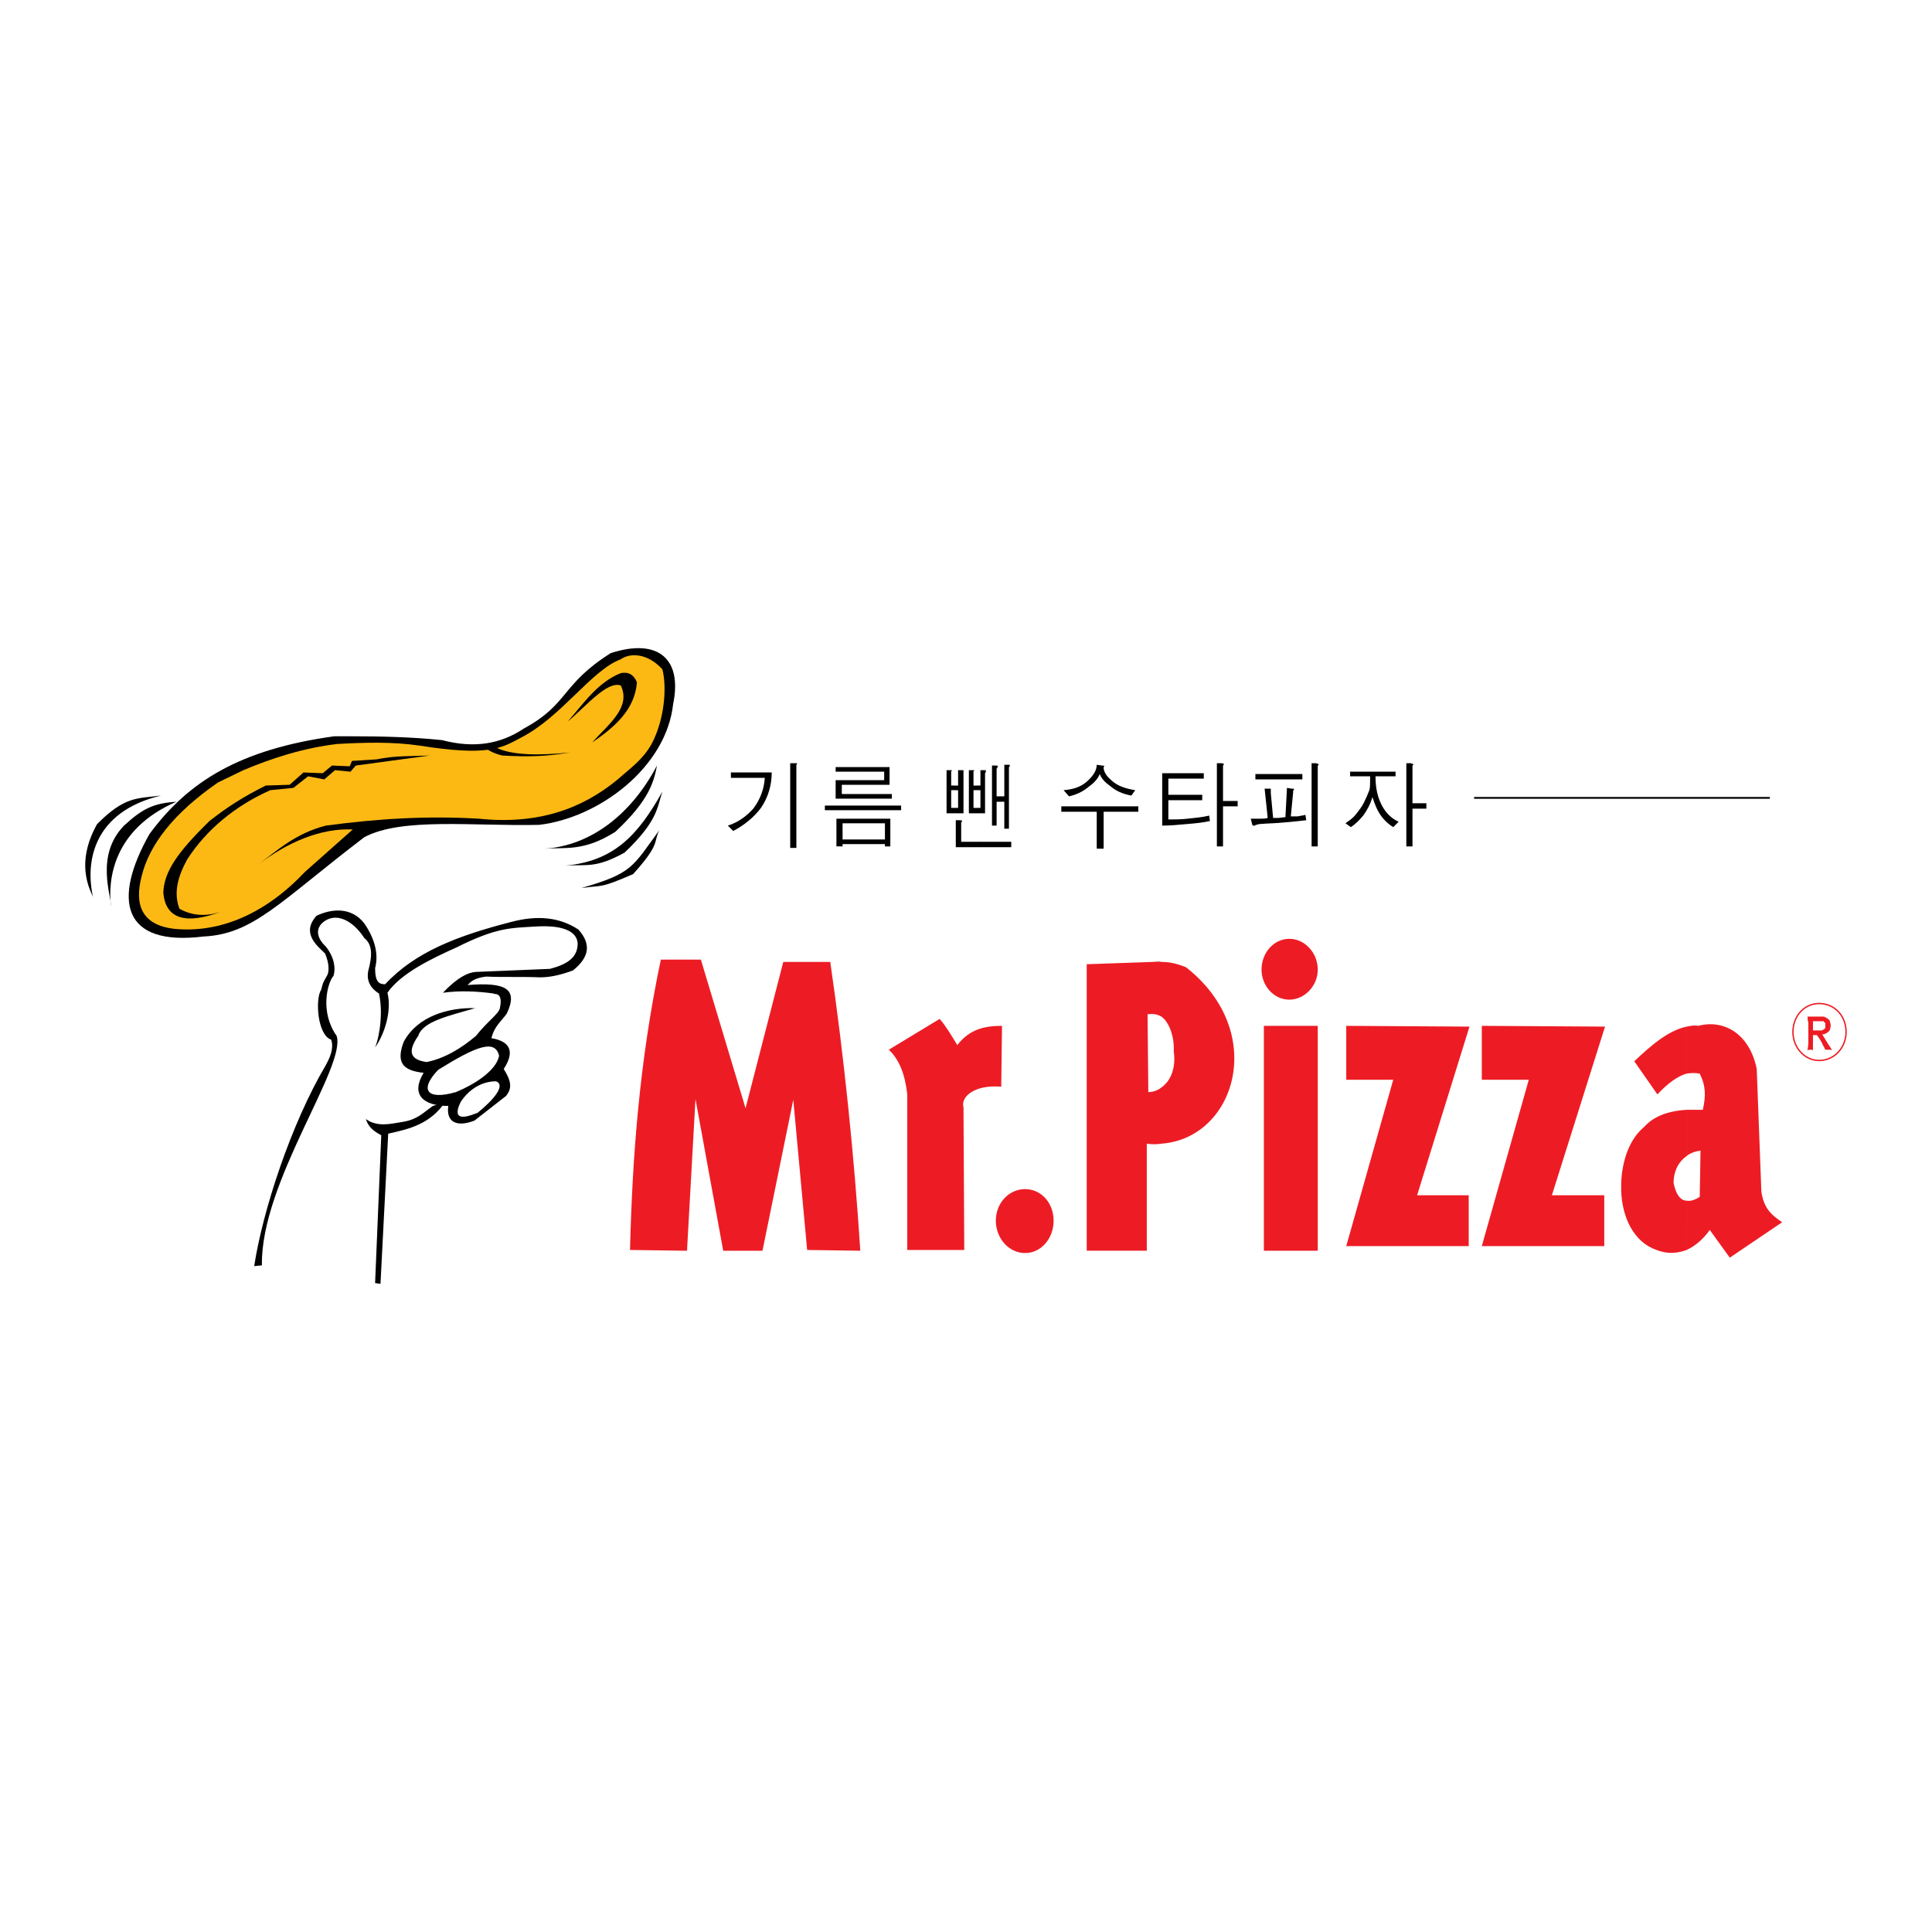 <?xml version="1.0" encoding="utf-8"?>
<!-- Generator: Adobe Illustrator 13.0.0, SVG Export Plug-In . SVG Version: 6.00 Build 14948)  -->
<!DOCTYPE svg PUBLIC "-//W3C//DTD SVG 1.0//EN" "http://www.w3.org/TR/2001/REC-SVG-20010904/DTD/svg10.dtd">
<svg version="1.0" id="Layer_1" xmlns="http://www.w3.org/2000/svg" xmlns:xlink="http://www.w3.org/1999/xlink" x="0px" y="0px"
	 width="192.756px" height="192.756px" viewBox="0 0 192.756 192.756" enable-background="new 0 0 192.756 192.756"
	 xml:space="preserve">
<g>
	<polygon fill-rule="evenodd" clip-rule="evenodd" fill="#FFFFFF" points="0,0 192.756,0 192.756,192.756 0,192.756 0,0 	"/>
	<path fill-rule="evenodd" clip-rule="evenodd" d="M72.923,77.069v0.538h3.381c-0.076,1.152-0.461,2.151-1.152,3.073
		c-0.692,0.77-1.537,1.383-2.536,1.69l0.538,0.538c1.153-0.614,2.075-1.383,2.767-2.304c0.691-1,1.075-2.229,1.075-3.535H72.923
		L72.923,77.069z M78.839,76.147v8.452h0.615v-8.144c0-0.076,0-0.076,0-0.076c0-0.077,0-0.077,0-0.077
		c0.076-0.077,0.076-0.154,0.076-0.154c-0.076,0-0.076,0-0.23,0H78.839L78.839,76.147z"/>
	<path fill-rule="evenodd" clip-rule="evenodd" d="M86.139,76.992h2.075v0.845h-2.075v0.462h2.612v-1.768h-2.612V76.992
		L86.139,76.992z M86.139,79.682h2.843V79.22h-2.843V79.682L86.139,79.682z M86.139,84.215v-0.461h2.151V82.14h-2.151v-0.46h2.689
		v2.766H88.29v-0.23H86.139L86.139,84.215z M86.139,80.834v-0.461h3.765v0.461H86.139L86.139,80.834z M83.373,76.532v0.46h2.767
		v-0.46H83.373L83.373,76.532z M86.139,77.837h-2.767v1.844h2.767V79.22h-2.152v-0.921h2.152V77.837L86.139,77.837z M86.139,80.373
		v0.461h-3.842v-0.461H86.139L86.139,80.373z M86.139,81.68v0.46h-2.075v1.614h2.075v0.461h-2.075v0.23H83.45V81.68H86.139
		L86.139,81.68z"/>
	<path fill-rule="evenodd" clip-rule="evenodd" d="M99.893,84.523v-0.538h0.999v0.538H99.893L99.893,84.523z M99.893,79.989v-0.538
		h0.308v-3.15h0.385c0.076,0,0.153,0,0.153,0c0,0.077,0,0.077,0,0.153c0,0,0,0.077-0.077,0.077c0,0,0,0,0,0.077v6.069H100.2v-2.689
		H99.893L99.893,79.989z M99.893,79.452v0.538h-0.461v2.381h-0.461v-5.992h0.385c0.153,0,0.153,0,0.23,0.076
		c0,0-0.077,0-0.077,0.077v0.077l-0.077,0.076v2.767H99.893L99.893,79.452z M99.893,83.985v0.538h-2.458v-0.538H99.893
		L99.893,83.985z M97.434,81.142v-0.538h0.384v-1.768h-0.384v-0.462h0.384v-1.536h0.384c0.077,0,0.153,0,0.153,0
		c0,0.077,0,0.077,0,0.153c0,0,0,0,0,0.077c-0.076,0-0.076,0.077-0.076,0.077v3.996H97.434L97.434,81.142z M95.59,78.837v1.768
		h-0.308v0.538h0.846v-3.996v-0.077c0-0.077,0-0.077,0-0.077c0-0.076,0-0.076,0-0.153c0,0-0.078,0-0.154,0H95.59v1.536h-0.308v0.462
		H95.59L95.59,78.837z M97.434,78.375v0.462h-0.307v1.768h0.307v0.538h-0.769v-4.303h0.308c0.153,0,0.153,0,0.23,0
		c0,0.077,0,0.077-0.077,0.077c0,0.076,0,0.076,0,0.076c0,0.077,0,0.077,0,0.077v1.306H97.434L97.434,78.375z M97.434,83.985v0.538
		h-2.075v-2.69h0.384c0.154,0,0.23,0,0.23,0.077c0,0,0,0,0,0.078l-0.076,0.076v0.077v1.845H97.434L97.434,83.985z M95.283,80.604
		h-0.384v-1.768h0.384v-0.462h-0.384v-1.306c0,0,0,0,0-0.077c0,0,0,0,0-0.076c0.077,0,0.077,0,0.077-0.077c-0.077,0-0.077,0-0.23,0
		h-0.307v4.303h0.845V80.604L95.283,80.604z"/>
	<path fill-rule="evenodd" clip-rule="evenodd" d="M106.116,78.837l0.539,0.615c0.69-0.154,1.383-0.462,1.92-0.922
		c0.538-0.384,0.922-0.768,1.153-1.306c0.152,0.46,0.538,0.845,1.075,1.229c0.538,0.462,1.229,0.768,2.074,0.922l0.385-0.538
		c-0.922-0.154-1.69-0.385-2.306-0.922c-0.46-0.384-0.769-0.768-0.845-1.23v-0.076v-0.077c0.076-0.077,0.076-0.077,0.076-0.077
		c-0.076-0.076-0.076-0.076-0.229-0.076l-0.538-0.077c0,0.538-0.308,1.075-0.999,1.69C107.807,78.529,107.039,78.76,106.116,78.837
		L106.116,78.837z M105.887,80.45v0.538h3.534v3.688h0.691v-3.688h3.457V80.45H105.887L105.887,80.45z"/>
	<path fill-rule="evenodd" clip-rule="evenodd" d="M121.792,76.147h-0.384v8.299h0.613V80.45h1.461v-0.538h-1.461v-3.38
		c0-0.077,0-0.077,0-0.153c0,0,0,0,0.077-0.077v-0.077C122.021,76.147,121.945,76.147,121.792,76.147L121.792,76.147z
		 M115.952,77.146v5.224c0.768,0,1.613-0.076,2.459-0.153c0.922-0.078,1.69-0.154,2.305-0.308l-0.077-0.537
		c-0.614,0.153-1.383,0.23-2.15,0.308c-0.692,0.077-1.307,0.077-1.922,0.077v-1.922h3.381v-0.538h-3.381v-1.613h3.535v-0.538
		H115.952L115.952,77.146z"/>
	<path fill-rule="evenodd" clip-rule="evenodd" d="M131.319,76.147h-0.461v8.299h0.614v-7.914c0-0.077,0-0.077,0-0.153
		c0,0,0.077,0,0.077-0.077v-0.077C131.55,76.224,131.473,76.224,131.319,76.147L131.319,76.147z M126.556,78.683h-0.385l0.308,2.92
		c-0.229,0.078-0.461,0.078-0.691,0.078c-0.153,0-0.307,0-0.615,0h-0.384l0.154,0.614c0.076,0.076,0.076,0.076,0.076,0.076
		c0.077,0,0.077,0,0.153,0c0.078,0,0.078-0.076,0.154-0.076c0.077,0,0.23-0.077,0.308-0.077c0.922-0.078,1.69-0.078,2.382-0.154
		c0.922-0.076,1.69-0.154,2.306-0.23l-0.078-0.538c-0.23,0.077-0.46,0.077-0.768,0.154c-0.231,0-0.461,0-0.691,0l0.23-2.383
		c0-0.077,0-0.077,0-0.153c0,0,0-0.077,0.076-0.077c0-0.077,0-0.077,0-0.154c0,0-0.076,0-0.229,0l-0.462-0.076l-0.153,2.919
		l-0.691,0.077h-0.538l-0.23-2.458c0-0.077,0-0.154,0-0.154c0-0.076,0-0.076,0-0.153s0-0.077,0-0.154
		C126.786,78.683,126.709,78.683,126.556,78.683L126.556,78.683z M125.25,77.224v0.538h4.687v-0.538H125.25L125.25,77.224z"/>
	<path fill-rule="evenodd" clip-rule="evenodd" d="M134.7,76.992v0.461h1.998c0,0.691,0,1.153-0.077,1.383
		c-0.153,0.383-0.308,0.768-0.537,1.229c-0.23,0.461-0.539,0.845-0.846,1.229c-0.308,0.385-0.691,0.614-0.999,0.845l0.538,0.385
		c0.461-0.307,0.845-0.692,1.229-1.152c0.384-0.538,0.691-1.076,0.922-1.845c0.23,0.692,0.461,1.307,0.846,1.845
		c0.384,0.537,0.845,0.922,1.229,1.152l0.538-0.538c-0.846-0.385-1.459-1.076-1.844-1.998c-0.308-0.692-0.461-1.537-0.461-2.536
		h1.997v-0.461H134.7L134.7,76.992z M140.771,76.147h-0.461v8.299h0.614V80.68h1.384v-0.538h-1.384v-3.534c0-0.077,0-0.154,0-0.154
		c0-0.076,0-0.076,0.077-0.153v-0.077C141.001,76.224,140.924,76.224,140.771,76.147L140.771,76.147z"/>
	<polygon fill-rule="evenodd" clip-rule="evenodd" fill="#ED1C24" points="126.095,102.349 126.095,124.785 131.473,124.785 
		131.473,102.349 126.095,102.349 	"/>
	<polygon fill-rule="evenodd" clip-rule="evenodd" fill="#ED1C24" points="134.316,102.349 134.316,107.728 139.003,107.728 
		134.316,124.324 146.533,124.324 146.533,119.253 141.385,119.253 146.61,102.425 134.316,102.349 	"/>
	<path fill-rule="evenodd" clip-rule="evenodd" fill="#ED1C24" d="M128.631,99.736c1.536,0,2.842-1.383,2.842-2.997
		c0-1.69-1.306-3.073-2.842-3.073c-1.537,0-2.767,1.383-2.767,3.073C125.864,98.354,127.094,99.736,128.631,99.736L128.631,99.736z"
		/>
	<polygon fill-rule="evenodd" clip-rule="evenodd" fill="#ED1C24" points="147.84,102.349 147.84,107.728 152.527,107.728 
		147.84,124.324 160.057,124.324 160.057,119.253 154.831,119.253 160.134,102.425 147.84,102.349 	"/>
	<path fill="#ED1C24" d="M181.495,105.737L181.495,105.737c0.748,0,1.402-0.318,1.87-0.823s0.749-1.198,0.75-1.948v-0.003v-0.001
		c0-0.788-0.282-1.482-0.75-1.979c-0.467-0.494-1.121-0.794-1.868-0.794h-0.002h-0.002c-0.709,0-1.345,0.3-1.803,0.795
		s-0.739,1.188-0.74,1.976v0.003v0.002c0,0.75,0.282,1.444,0.741,1.95c0.458,0.504,1.093,0.821,1.802,0.822H181.495L181.495,105.737
		z M181.496,105.874L181.496,105.874h-0.003c-0.749,0-1.42-0.335-1.902-0.866c-0.481-0.531-0.777-1.258-0.777-2.043v-0.002v-0.003
		c0.001-0.823,0.296-1.549,0.776-2.069c0.483-0.522,1.154-0.838,1.903-0.838h0.002h0.002c0.786,0.001,1.476,0.315,1.968,0.837
		c0.491,0.521,0.787,1.248,0.787,2.072v0.001v0.003c-0.001,0.785-0.296,1.512-0.786,2.042
		C182.974,105.539,182.284,105.874,181.496,105.874L181.496,105.874z"/>
	<path fill-rule="evenodd" clip-rule="evenodd" fill="#ED1C24" d="M182.801,104.808c-0.077-0.077-0.154-0.077-0.23-0.077
		c-0.077,0-0.077,0-0.154,0c-0.076,0-0.076,0-0.153,0c0,0-0.076,0-0.153,0c-0.077-0.23-0.23-0.384-0.308-0.615
		c-0.076-0.153-0.154-0.308-0.307-0.537v-0.769c0.152,0,0.23,0,0.307,0c0-0.077,0.077-0.077,0.154-0.077
		c0-0.076,0.076-0.076,0.153-0.153c0-0.077,0-0.154,0-0.23c0-0.153,0-0.23,0-0.307c-0.077,0-0.153-0.077-0.153-0.154
		c-0.077,0-0.154,0-0.23,0c0,0-0.154,0-0.23,0v-0.461c0.23,0,0.384,0,0.461,0c0.153,0.077,0.23,0.077,0.307,0.153
		c0.153,0.077,0.23,0.154,0.308,0.308c0,0.154,0.076,0.23,0.076,0.384c0,0.23-0.076,0.385-0.076,0.461
		c-0.077,0.154-0.154,0.23-0.308,0.308c-0.076,0.077-0.076,0.077-0.153,0.077c-0.077,0.077-0.153,0.077-0.308,0.077
		c0.23,0.384,0.461,0.768,0.614,0.998C182.57,104.423,182.724,104.654,182.801,104.808L182.801,104.808z M181.495,103.578
		c-0.077-0.076-0.154-0.23-0.231-0.308h-0.384v0.231c0,0.229,0,0.46,0,0.46c0,0.078,0,0.153,0,0.23s0,0.077,0,0.154
		c0,0.153,0,0.23,0,0.461c-0.077-0.077-0.077-0.077-0.154-0.077h-0.076c-0.077,0-0.077,0-0.153,0c0,0-0.077,0-0.154,0.077
		c0-0.23,0.077-0.461,0.077-0.768c0-0.155,0-0.615,0-1.23c0-0.23,0-0.461,0-0.768c-0.077-0.23-0.077-0.462-0.077-0.615h1.153v0.461
		h-0.615v0.922h0.615V103.578L181.495,103.578z"/>
	<polygon points="147.071,79.515 176.577,79.515 176.577,79.694 147.071,79.694 147.071,79.515 	"/>
	<path fill-rule="evenodd" clip-rule="evenodd" d="M33.352,73.458c-9.451,1.306-14.599,4.534-18.441,9.758
		c-3.688,6.531-2.767,11.219,5.379,10.22c4.994-0.23,7.607-3.458,16.059-9.912c3.765-1.998,10.911-1.076,17.442-1.229
		c5.917-0.692,12.678-5.686,13.37-12.064c0.922-4.457-1.46-6.607-6.224-5.071c-4.995,3.15-4.149,5.071-8.683,7.531
		c-2.305,1.536-4.917,1.998-8.145,1.153c-2.92-0.307-5.993-0.385-9.067-0.385C34.428,73.458,33.89,73.458,33.352,73.458
		L33.352,73.458z"/>
	<path fill-rule="evenodd" clip-rule="evenodd" fill="#FDB913" d="M33.659,74.226c-3.304,0.385-6.454,1.383-9.375,2.613l-2.535,1.23
		c-4.456,3.073-6.838,6.224-7.606,9.297c-0.769,2.919,0,4.917,3.227,5.302c4.61,0.461,9.144-1.537,13.062-5.686l4.763-4.226
		c-3.227-0.153-6.53,1.306-9.374,3.458c1.845-1.383,3.688-3.073,6.685-3.842c5.148-0.69,10.066-0.998,15.291-0.69
		c5.917,0.614,10.295-1,13.831-3.919c1.383-1.229,2.458-1.921,3.381-3.535c1.306-2.458,1.537-5.686,1.076-7.453
		c-1.538-1.69-3.304-1.614-4.149-1c-2.919,1.076-5.917,5.763-9.989,7.837c-1.998,1.077-3.304,1.845-10.143,0.769
		C39.115,73.996,36.426,74.073,33.659,74.226L33.659,74.226z"/>
	<path fill-rule="evenodd" clip-rule="evenodd" d="M59.092,74.073c2.228-1.538,4.226-3.228,4.456-5.994
		c-0.307-0.768-0.845-1.075-1.613-0.922c-2.305,0.922-3.688,2.997-5.302,4.841c1.845-1.537,3.92-4.073,5.302-3.611
		C63.011,70.615,60.629,72.305,59.092,74.073L59.092,74.073z"/>
	<path fill-rule="evenodd" clip-rule="evenodd" d="M65.547,76.378c-2.459,4.687-6.455,7.99-11.218,8.297
		c2.074-0.153,3.918,0.308,7.069-1.69C64.778,79.835,65.239,77.992,65.547,76.378L65.547,76.378z"/>
	<path fill-rule="evenodd" clip-rule="evenodd" d="M66.084,78.99c-2.458,4.38-4.84,6.916-9.682,7.377
		c2.152-0.154,2.997,0.307,5.917-1.306C65.624,81.91,65.547,80.604,66.084,78.99L66.084,78.99z"/>
	<path fill-rule="evenodd" clip-rule="evenodd" d="M65.777,82.833c-2.689,3.688-2.689,4.302-7.76,5.762
		c2.228-0.308,1.767,0.077,5.147-1.383C65.931,84.138,65.162,84.061,65.777,82.833L65.777,82.833z"/>
	<path fill-rule="evenodd" clip-rule="evenodd" d="M22.21,90.9c-3.611,1.383-5.686,0.845-5.917-1.844
		c0.077-2.075,1.383-3.996,4.61-7.147c1.768-1.382,3.305-2.382,5.61-3.535l2.382-0.076l1.382-1.23l1.921,0.077l0.923-0.768
		l1.767,0.076l0.23-0.538l2.458-0.153c1.768-0.385,3.535-0.308,5.301-0.385l-7.375,1l-0.539,0.614l-1.536-0.153l-1.076,0.922
		l-1.614-0.308l-1.46,1.153l-2.305,0.23c-3.458,1.536-6.377,3.918-8.298,6.915c-0.922,1.69-1.383,3.305-0.769,4.918
		C19.291,91.438,20.751,91.438,22.21,90.9L22.21,90.9z"/>
	<path fill-rule="evenodd" clip-rule="evenodd" d="M49.564,74.611c1.537,0.768,4.379,0.768,7.299,0.461
		c-2.228,0.384-3.996,0.461-6.761,0.307c-0.922-0.23-1.383-0.538-1.69-0.768H49.564L49.564,74.611z"/>
	<path fill-rule="evenodd" clip-rule="evenodd" d="M11.069,90.439c-0.307-2.613,0.153-7.684,6.531-10.45
		c-2.306,0.153-3.381,0.691-5.225,2.381C9.456,85.368,11.146,89.439,11.069,90.439L11.069,90.439z"/>
	<path fill-rule="evenodd" clip-rule="evenodd" d="M9.302,89.594c-0.845-3.612,0-8.606,6.762-10.22
		c-2.459,0.307-3.611,0.077-6.377,2.843C7.227,86.597,9.378,89.364,9.302,89.594L9.302,89.594z"/>
	<path fill-rule="evenodd" clip-rule="evenodd" fill="#FFFFFF" d="M25.668,126.322c-1.307,0.308,4.609-15.752,7.76-21.515
		c-1.076-2.459-1.46-4.918-0.23-7.376l-0.307-2.613c-2.767-2.074-0.308-2.151-0.769-3.15c0.922,0.077,1.69-0.383,2.536,0.539
		c1.998,0.614,2.766,2.074,2.228,4.457l0.845,2.151l5.147-3.151c3.458-1.767,6.916-3.15,10.373-3.457
		c3.766,0.23,5.303,1.229,4.534,2.997c-1.46,1.768-2.766,1.46-3.919,1.46l-6.455,0.076l-2.842,2.152l4.994,0.229
		c0.769,0.769,0.154,1.461,0.077,2.229c-1.998,2.612-4.38,4.073-6.454,4.918c-1.46-0.23-2.075-1.075-1.844-2.46
		c0.461-0.921,1.46-1.689,3.073-2.304l3.228-0.769c-7.376,0.077-7.454,4.072-7.761,4.149c0.615,0.614,1.614,1.383,2.306,1.998
		l0.921,3.38c-1.92,2.229-4.072,2.844-6.531,1.691l1.153,1.46l-0.154,14.599C37.655,127.628,26.897,125.938,25.668,126.322
		L25.668,126.322z"/>
	<path fill-rule="evenodd" clip-rule="evenodd" d="M25.361,126.322c0.845-5.533,3.688-14.216,7.146-20.055
		c0-0.077,0.922-1.383,0.538-2.536c-1.383-0.461-1.613-4.072-0.999-4.994c0.153-0.538,0.077-0.538,0.614-1.459
		c0.154-0.308,0.231-1.077-0.23-2.152c-0.691-0.691-2.458-1.998-0.845-3.764c1.46-0.692,3.458-0.922,4.764,0.768
		c0.999,1.46,1.46,2.997,1.076,4.457c0,1.383,0.384,1.613,0.999,1.613c2.997-3.227,7.223-4.841,12.601-6.224
		c2.613-0.691,4.841-0.461,6.685,0.769c1.307,1.459,1.076,2.766-0.537,4.071c-1.23,0.462-2.306,0.693-3.305,0.693
		c-1.767-0.077-3.611,0-5.378-0.077c-1.153,0.152-1.46,0.46-1.844,0.845c3.842-0.308,5.071,0.385,3.919,2.843
		c-0.538,0.769-1.23,1.229-1.537,2.459c1.844,0.307,2.382,1.307,1.229,3.073c0.768,1.229,0.845,1.922,0.23,2.689l-3.15,2.459
		c-1.767,0.691-2.843,0.154-2.612-1.46c-2.536,0-3.766-1.153-2.46-3.304c-2.074-0.23-2.766-0.999-1.997-3.074
		c1.383-2.612,4.534-3.457,7.146-3.38c-2.612,0.768-5.224,1.306-5.686,2.766c-1.075,1.537-0.845,2.382,0.845,2.612
		c1.844-0.385,3.458-1.383,4.917-2.612c1.076-1.383,2.305-2.229,2.382-2.766c0.384-1.768-0.691-1.307-0.614-1.461
		c-1.69-0.229-3.381-0.307-5.071-0.076c1.537-1.613,2.535-1.998,3.227-2.074l7.454-0.308c1.767-0.462,2.766-1.152,2.766-2.536
		c-0.077-1.307-1.69-1.844-4.149-1.69c-2.536,0.153-3.919,0.077-7.915,2.074c-2.382,1.077-5.532,2.536-6.915,4.534
		c0.461,1.845-0.307,4.149-1.229,5.455c0.538-1.383,0.768-3.688,0.384-5.379c-0.999-0.614-1.23-1.46-1.076-2.228
		c0.461-1.69,0.384-2.689-0.384-3.303c-1.153-1.768-2.689-2.459-3.842-1.768c-0.922,0.538-1.153,1.536,0,2.613
		c0.845,1.076,0.999,2.151,0.769,2.919c-0.615,0.691-1.383,3.612,0.308,5.993c0.999,3.073-7.607,14.599-7.454,22.897L25.361,126.322
		L25.361,126.322z"/>
	<path fill-rule="evenodd" clip-rule="evenodd" fill="#FFFFFF" d="M49.795,105.346c-0.384-1.69-2.228-0.999-6.07,1.383
		c-1.921,1.998-1.153,3.073,1.767,2.228C47.182,108.266,49.488,106.883,49.795,105.346L49.795,105.346z"/>
	<path fill-rule="evenodd" clip-rule="evenodd" fill="#FFFFFF" d="M49.488,107.881c-1.383,0-2.69,0.769-3.535,2.075
		c-1.152,2.381,1.383,1.152,1.69,1.075C49.257,109.726,50.486,108.266,49.488,107.881L49.488,107.881z"/>
	<path fill-rule="evenodd" clip-rule="evenodd" d="M43.187,110.34c-0.999,0.691-1.537,1.383-3.15,1.614
		c-0.999,0.152-2.382,0.537-3.535-0.308c0.23,0.768,0.769,1.229,1.537,1.613l-0.615,14.753l0.538,0.077l0.769-14.983
		c2.075-0.462,4.148-0.923,5.686-3.15L43.187,110.34L43.187,110.34z"/>
	<path fill-rule="evenodd" clip-rule="evenodd" fill="#ED1C24" d="M62.857,124.709c0.231-9.221,0.922-18.749,3.074-28.968h3.995
		l4.457,14.83l3.765-14.599h4.687c1.383,9.528,2.382,19.287,2.997,28.814l-5.302-0.076l-1.384-14.983l-3.073,15.06h-3.918
		l-2.767-15.137l-0.845,15.137L62.857,124.709L62.857,124.709z"/>
	<path fill-rule="evenodd" clip-rule="evenodd" fill="#ED1C24" d="M90.519,124.709v-15.522c-0.231-2.073-0.845-3.533-1.845-4.456
		l5.072-3.073c0.614,0.691,1.152,1.613,1.767,2.612c1.23-1.613,2.766-1.921,4.458-1.921l-0.078,6.07
		c-2.766-0.23-4.072,1.075-3.764,2.074l0.076,14.216H90.519L90.519,124.709z"/>
	<path fill-rule="evenodd" clip-rule="evenodd" fill="#ED1C24" d="M115.875,114.104c7.377-0.537,10.681-11.142,2.459-17.596
		c-0.923-0.383-1.69-0.538-2.459-0.538v5.456c0.845,0.615,1.307,2.151,1.229,3.458c0.23,1.536-0.23,2.919-1.229,3.611V114.104
		L115.875,114.104z M108.422,96.201v28.584h5.993v-10.681c0.461,0.077,0.999,0.077,1.46,0v-5.608
		c-0.384,0.308-0.846,0.46-1.306,0.46l-0.077-7.76c0.537-0.077,0.999,0,1.383,0.23v-5.456c-0.307-0.077-0.615,0-0.846,0
		L108.422,96.201L108.422,96.201z"/>
	<path fill-rule="evenodd" clip-rule="evenodd" fill="#ED1C24" d="M102.274,118.638c1.614,0,2.844,1.384,2.844,3.151
		s-1.229,3.227-2.844,3.227c-1.613,0-2.919-1.459-2.919-3.227S100.661,118.638,102.274,118.638L102.274,118.638z"/>
	<path fill-rule="evenodd" clip-rule="evenodd" fill="#ED1C24" d="M168.278,102.425c0.384-0.076,0.769-0.153,1.152-0.076
		c2.612-0.691,5.148,0.846,5.84,4.303l0.461,12.217c0.231,1.613,0.922,2.306,2.075,3.074l-5.226,3.534l-1.997-2.766
		c-0.539,0.769-1.307,1.536-2.306,1.998v-4.918c0.384,0.077,0.846-0.077,1.306-0.385l0.077-4.609
		c-0.537,0.076-0.999,0.23-1.383,0.538v-4.611c0.538,0,0.999,0,1.614,0c0.307-1.383,0.307-2.382-0.309-3.61
		c-0.384-0.077-0.845-0.077-1.306,0V102.425L168.278,102.425z M165.358,109.187l-2.305-3.304c1.613-1.536,3.381-3.073,5.225-3.458
		v4.688C167.433,107.343,166.435,108.035,165.358,109.187L165.358,109.187z M168.278,124.709c-0.846,0.307-1.844,0.461-2.996,0
		c-2.306-0.769-3.458-3.305-3.535-5.918v-0.768c0.077-2.229,0.845-4.379,2.229-5.532c0.691-0.769,1.844-1.614,4.303-1.768v4.611
		c-0.769,0.537-1.306,1.46-1.306,2.688c0.23,1.152,0.69,1.768,1.306,1.768V124.709L168.278,124.709z"/>
</g>
</svg>
